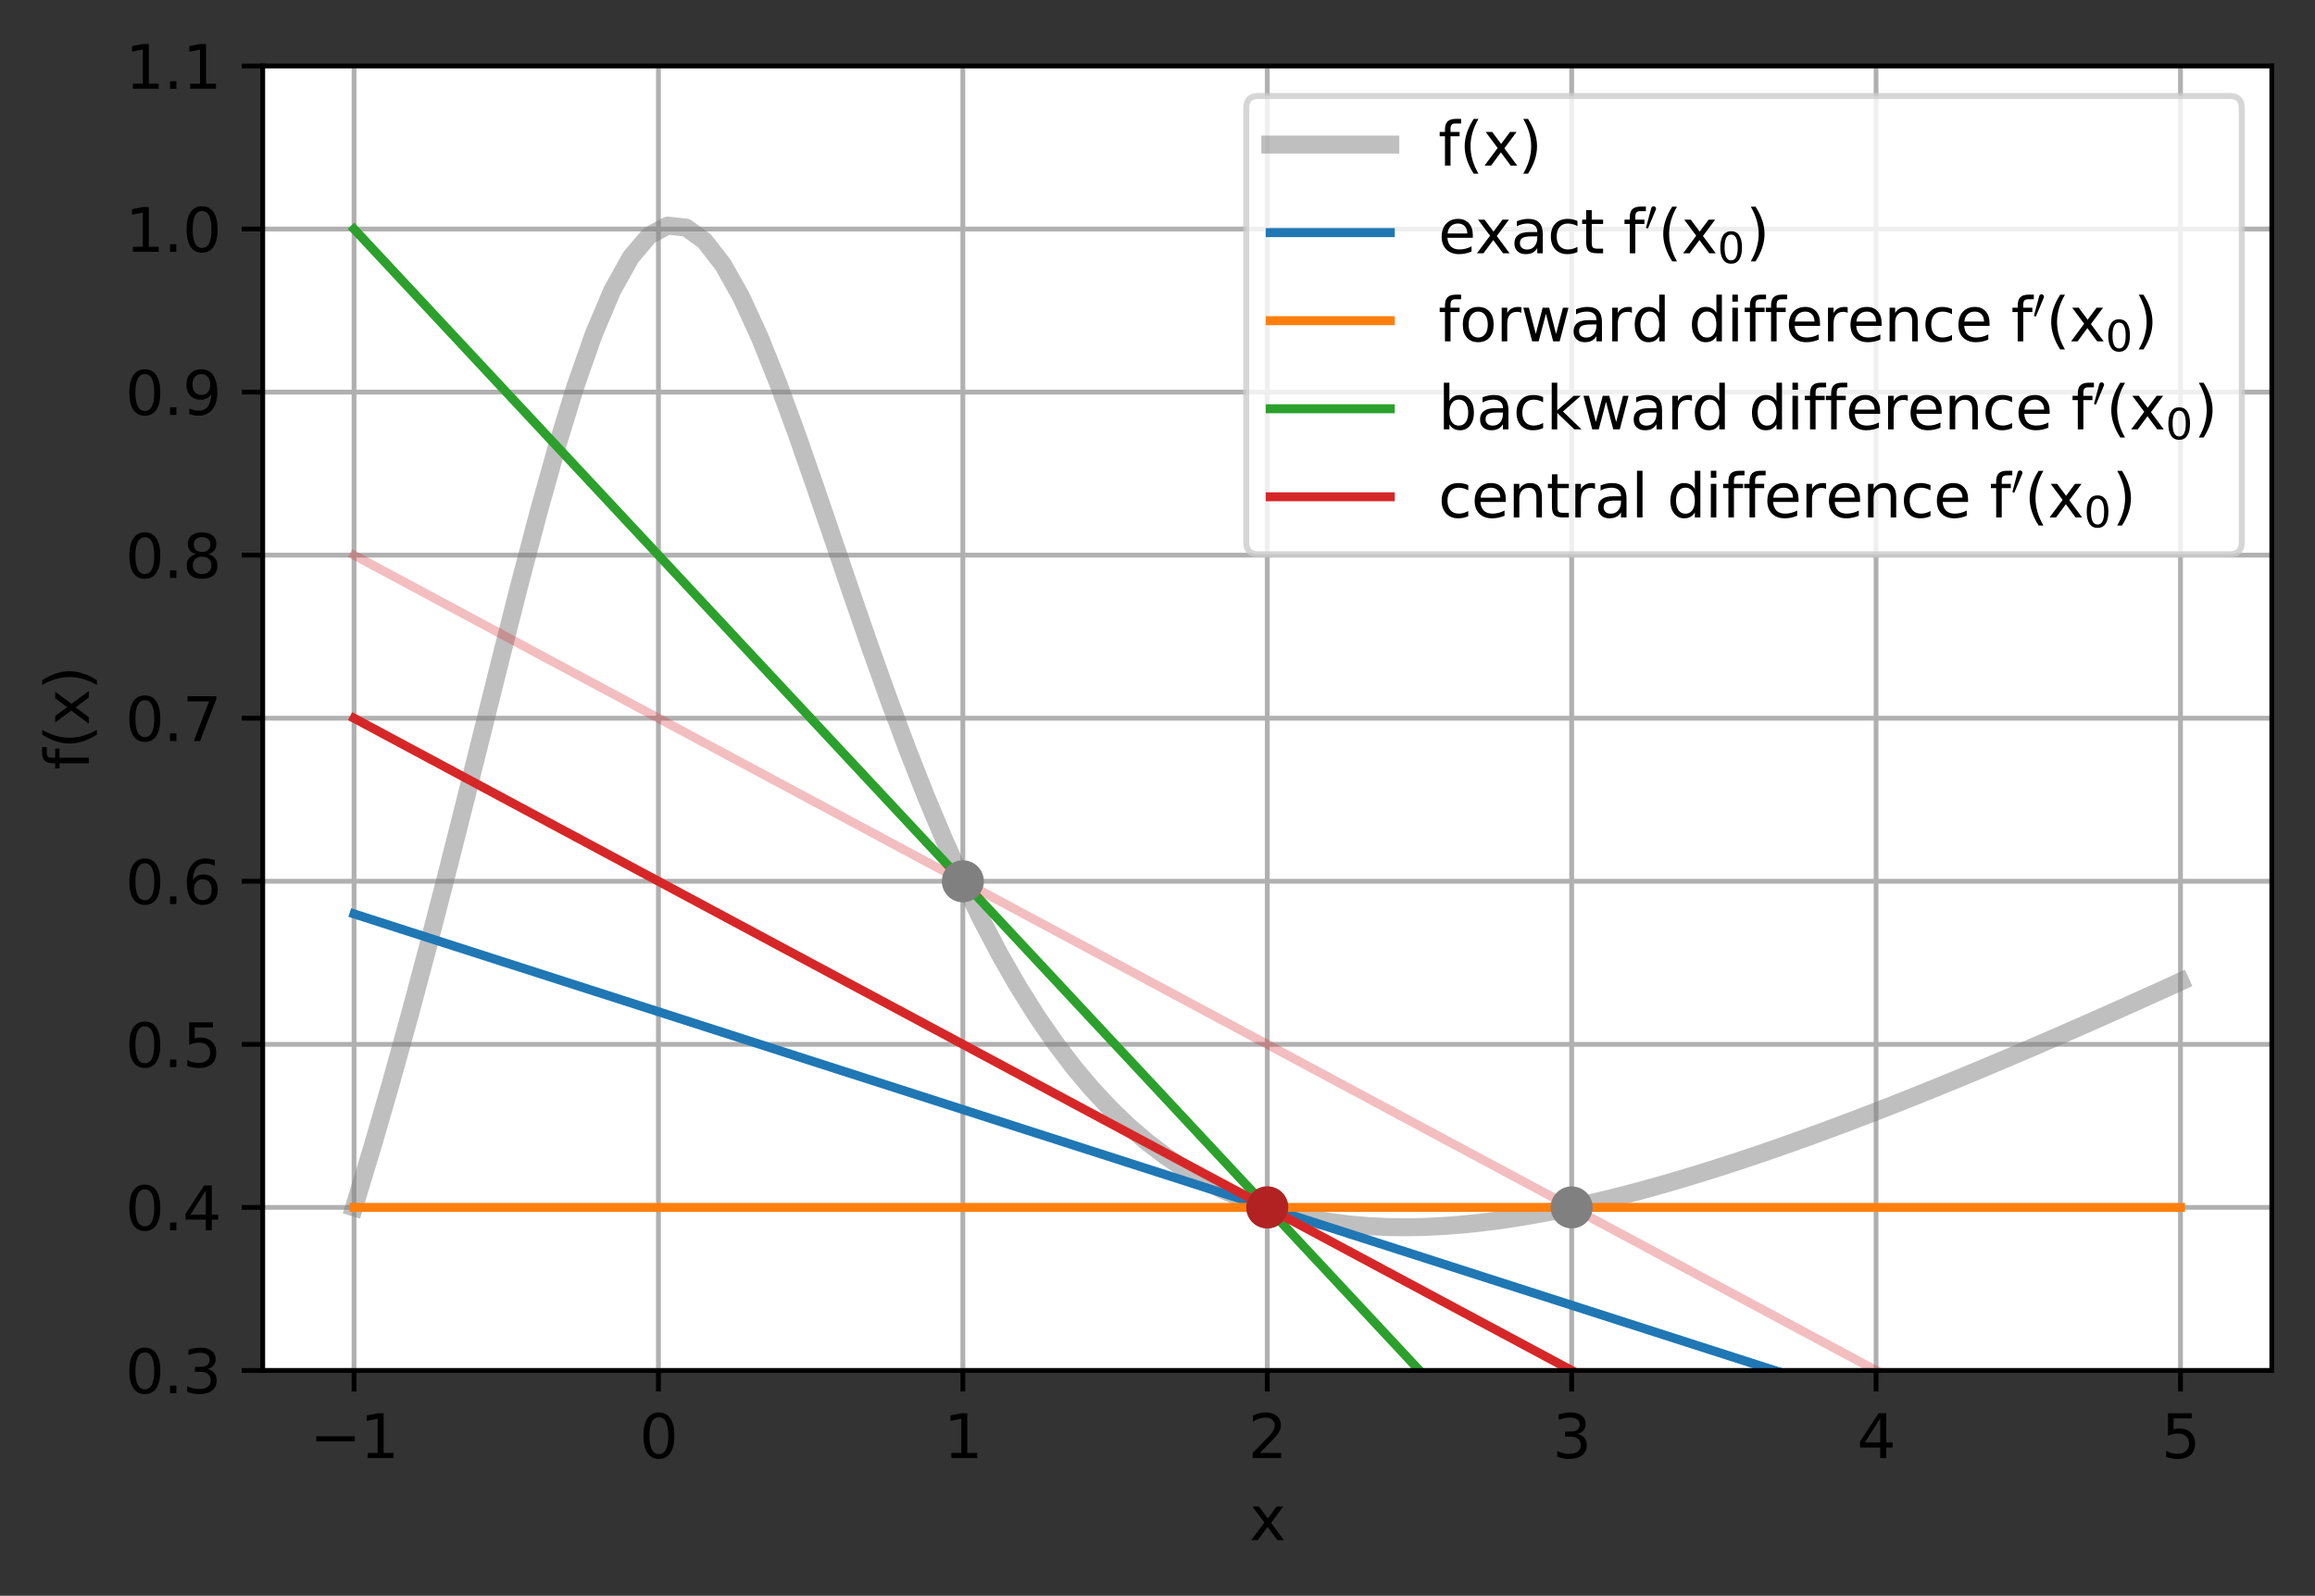 <?xml version="1.0" encoding="utf-8" standalone="no"?>
<!DOCTYPE svg PUBLIC "-//W3C//DTD SVG 1.1//EN"
  "http://www.w3.org/Graphics/SVG/1.1/DTD/svg11.dtd">
<svg height="265.995pt" version="1.1" viewBox="0 0 385.781 265.995" width="385.781pt" xmlns="http://www.w3.org/2000/svg" xmlns:xlink="http://www.w3.org/1999/xlink">
 <rect x="0" y="0" width="385.781" height="265.995" fill="#333333" stroke="none"/>
 <defs>
  <style type="text/css">*{stroke-linecap:butt;stroke-linejoin:round;}</style>
 </defs>
 <g id="figure_1">
  <g id="patch_1">
   <path d="M 0 265.995 
L 385.781 265.995 
L 385.781 0 
L 0 0 
z
" style="fill:none;"/>
  </g>
  <g id="axes_1">
   <g id="patch_2">
    <path d="M 43.781 228.439 
L 378.581 228.439 
L 378.581 10.999 
L 43.781 10.999 
z
" style="fill:#ffffff;"/>
   </g>
   <g id="matplotlib.axis_1">
    <g id="xtick_1">
     <g id="line2d_1">
      <path clip-path="url(#pc3fd7ed0c7)" d="M 58.999 228.439 
L 58.999 10.999 
" style="fill:none;stroke:#b0b0b0;stroke-linecap:square;stroke-width:0.8;"/>
     </g>
     <g id="line2d_2">
      <defs>
       <path d="M 0 0 
L 0 3.5 
" id="ma78b236909" style="stroke:#000000;stroke-width:0.8;"/>
      </defs>
      <g>
       <use style="stroke:#000000;stroke-width:0.8;" x="58.999" xlink:href="#ma78b236909" y="228.439"/>
      </g>
     </g>
     <g id="text_1">
      <!-- −1 -->
      <g transform="translate(51.628 243.038)scale(0.1 -0.1)">
       <defs>
        <path d="M 678 2272 
L 4684 2272 
L 4684 1741 
L 678 1741 
L 678 2272 
z
" id="DejaVuSans-2212" transform="scale(0.016)"/>
        <path d="M 794 531 
L 1825 531 
L 1825 4091 
L 703 3866 
L 703 4441 
L 1819 4666 
L 2450 4666 
L 2450 531 
L 3481 531 
L 3481 0 
L 794 0 
L 794 531 
z
" id="DejaVuSans-31" transform="scale(0.016)"/>
       </defs>
       <use xlink:href="#DejaVuSans-2212"/>
       <use x="83.789" xlink:href="#DejaVuSans-31"/>
      </g>
     </g>
    </g>
    <g id="xtick_2">
     <g id="line2d_3">
      <path clip-path="url(#pc3fd7ed0c7)" d="M 109.727 228.439 
L 109.727 10.999 
" style="fill:none;stroke:#b0b0b0;stroke-linecap:square;stroke-width:0.8;"/>
     </g>
     <g id="line2d_4">
      <g>
       <use style="stroke:#000000;stroke-width:0.8;" x="109.727" xlink:href="#ma78b236909" y="228.439"/>
      </g>
     </g>
     <g id="text_2">
      <!-- 0 -->
      <g transform="translate(106.545 243.038)scale(0.1 -0.1)">
       <defs>
        <path d="M 2034 4250 
Q 1547 4250 1301 3770 
Q 1056 3291 1056 2328 
Q 1056 1369 1301 889 
Q 1547 409 2034 409 
Q 2525 409 2770 889 
Q 3016 1369 3016 2328 
Q 3016 3291 2770 3770 
Q 2525 4250 2034 4250 
z
M 2034 4750 
Q 2819 4750 3233 4129 
Q 3647 3509 3647 2328 
Q 3647 1150 3233 529 
Q 2819 -91 2034 -91 
Q 1250 -91 836 529 
Q 422 1150 422 2328 
Q 422 3509 836 4129 
Q 1250 4750 2034 4750 
z
" id="DejaVuSans-30" transform="scale(0.016)"/>
       </defs>
       <use xlink:href="#DejaVuSans-30"/>
      </g>
     </g>
    </g>
    <g id="xtick_3">
     <g id="line2d_5">
      <path clip-path="url(#pc3fd7ed0c7)" d="M 160.454 228.439 
L 160.454 10.999 
" style="fill:none;stroke:#b0b0b0;stroke-linecap:square;stroke-width:0.8;"/>
     </g>
     <g id="line2d_6">
      <g>
       <use style="stroke:#000000;stroke-width:0.8;" x="160.454" xlink:href="#ma78b236909" y="228.439"/>
      </g>
     </g>
     <g id="text_3">
      <!-- 1 -->
      <g transform="translate(157.273 243.038)scale(0.1 -0.1)">
       <use xlink:href="#DejaVuSans-31"/>
      </g>
     </g>
    </g>
    <g id="xtick_4">
     <g id="line2d_7">
      <path clip-path="url(#pc3fd7ed0c7)" d="M 211.181 228.439 
L 211.181 10.999 
" style="fill:none;stroke:#b0b0b0;stroke-linecap:square;stroke-width:0.8;"/>
     </g>
     <g id="line2d_8">
      <g>
       <use style="stroke:#000000;stroke-width:0.8;" x="211.181" xlink:href="#ma78b236909" y="228.439"/>
      </g>
     </g>
     <g id="text_4">
      <!-- 2 -->
      <g transform="translate(208 243.038)scale(0.1 -0.1)">
       <defs>
        <path d="M 1228 531 
L 3431 531 
L 3431 0 
L 469 0 
L 469 531 
Q 828 903 1448 1529 
Q 2069 2156 2228 2338 
Q 2531 2678 2651 2914 
Q 2772 3150 2772 3378 
Q 2772 3750 2511 3984 
Q 2250 4219 1831 4219 
Q 1534 4219 1204 4116 
Q 875 4013 500 3803 
L 500 4441 
Q 881 4594 1212 4672 
Q 1544 4750 1819 4750 
Q 2544 4750 2975 4387 
Q 3406 4025 3406 3419 
Q 3406 3131 3298 2873 
Q 3191 2616 2906 2266 
Q 2828 2175 2409 1742 
Q 1991 1309 1228 531 
z
" id="DejaVuSans-32" transform="scale(0.016)"/>
       </defs>
       <use xlink:href="#DejaVuSans-32"/>
      </g>
     </g>
    </g>
    <g id="xtick_5">
     <g id="line2d_9">
      <path clip-path="url(#pc3fd7ed0c7)" d="M 261.909 228.439 
L 261.909 10.999 
" style="fill:none;stroke:#b0b0b0;stroke-linecap:square;stroke-width:0.8;"/>
     </g>
     <g id="line2d_10">
      <g>
       <use style="stroke:#000000;stroke-width:0.8;" x="261.909" xlink:href="#ma78b236909" y="228.439"/>
      </g>
     </g>
     <g id="text_5">
      <!-- 3 -->
      <g transform="translate(258.727 243.038)scale(0.1 -0.1)">
       <defs>
        <path d="M 2597 2516 
Q 3050 2419 3304 2112 
Q 3559 1806 3559 1356 
Q 3559 666 3084 287 
Q 2609 -91 1734 -91 
Q 1441 -91 1130 -33 
Q 819 25 488 141 
L 488 750 
Q 750 597 1062 519 
Q 1375 441 1716 441 
Q 2309 441 2620 675 
Q 2931 909 2931 1356 
Q 2931 1769 2642 2001 
Q 2353 2234 1838 2234 
L 1294 2234 
L 1294 2753 
L 1863 2753 
Q 2328 2753 2575 2939 
Q 2822 3125 2822 3475 
Q 2822 3834 2567 4026 
Q 2313 4219 1838 4219 
Q 1578 4219 1281 4162 
Q 984 4106 628 3988 
L 628 4550 
Q 988 4650 1302 4700 
Q 1616 4750 1894 4750 
Q 2613 4750 3031 4423 
Q 3450 4097 3450 3541 
Q 3450 3153 3228 2886 
Q 3006 2619 2597 2516 
z
" id="DejaVuSans-33" transform="scale(0.016)"/>
       </defs>
       <use xlink:href="#DejaVuSans-33"/>
      </g>
     </g>
    </g>
    <g id="xtick_6">
     <g id="line2d_11">
      <path clip-path="url(#pc3fd7ed0c7)" d="M 312.636 228.439 
L 312.636 10.999 
" style="fill:none;stroke:#b0b0b0;stroke-linecap:square;stroke-width:0.8;"/>
     </g>
     <g id="line2d_12">
      <g>
       <use style="stroke:#000000;stroke-width:0.8;" x="312.636" xlink:href="#ma78b236909" y="228.439"/>
      </g>
     </g>
     <g id="text_6">
      <!-- 4 -->
      <g transform="translate(309.455 243.038)scale(0.1 -0.1)">
       <defs>
        <path d="M 2419 4116 
L 825 1625 
L 2419 1625 
L 2419 4116 
z
M 2253 4666 
L 3047 4666 
L 3047 1625 
L 3713 1625 
L 3713 1100 
L 3047 1100 
L 3047 0 
L 2419 0 
L 2419 1100 
L 313 1100 
L 313 1709 
L 2253 4666 
z
" id="DejaVuSans-34" transform="scale(0.016)"/>
       </defs>
       <use xlink:href="#DejaVuSans-34"/>
      </g>
     </g>
    </g>
    <g id="xtick_7">
     <g id="line2d_13">
      <path clip-path="url(#pc3fd7ed0c7)" d="M 363.363 228.439 
L 363.363 10.999 
" style="fill:none;stroke:#b0b0b0;stroke-linecap:square;stroke-width:0.8;"/>
     </g>
     <g id="line2d_14">
      <g>
       <use style="stroke:#000000;stroke-width:0.8;" x="363.363" xlink:href="#ma78b236909" y="228.439"/>
      </g>
     </g>
     <g id="text_7">
      <!-- 5 -->
      <g transform="translate(360.182 243.038)scale(0.1 -0.1)">
       <defs>
        <path d="M 691 4666 
L 3169 4666 
L 3169 4134 
L 1269 4134 
L 1269 2991 
Q 1406 3038 1543 3061 
Q 1681 3084 1819 3084 
Q 2600 3084 3056 2656 
Q 3513 2228 3513 1497 
Q 3513 744 3044 326 
Q 2575 -91 1722 -91 
Q 1428 -91 1123 -41 
Q 819 9 494 109 
L 494 744 
Q 775 591 1075 516 
Q 1375 441 1709 441 
Q 2250 441 2565 725 
Q 2881 1009 2881 1497 
Q 2881 1984 2565 2268 
Q 2250 2553 1709 2553 
Q 1456 2553 1204 2497 
Q 953 2441 691 2322 
L 691 4666 
z
" id="DejaVuSans-35" transform="scale(0.016)"/>
       </defs>
       <use xlink:href="#DejaVuSans-35"/>
      </g>
     </g>
    </g>
    <g id="text_8">
     <!-- x -->
     <g transform="translate(208.222 256.716)scale(0.1 -0.1)">
      <defs>
       <path d="M 3513 3500 
L 2247 1797 
L 3578 0 
L 2900 0 
L 1881 1375 
L 863 0 
L 184 0 
L 1544 1831 
L 300 3500 
L 978 3500 
L 1906 2253 
L 2834 3500 
L 3513 3500 
z
" id="DejaVuSans-78" transform="scale(0.016)"/>
      </defs>
      <use xlink:href="#DejaVuSans-78"/>
     </g>
    </g>
   </g>
   <g id="matplotlib.axis_2">
    <g id="ytick_1">
     <g id="line2d_15">
      <path clip-path="url(#pc3fd7ed0c7)" d="M 43.781 228.439 
L 378.581 228.439 
" style="fill:none;stroke:#b0b0b0;stroke-linecap:square;stroke-width:0.8;"/>
     </g>
     <g id="line2d_16">
      <defs>
       <path d="M 0 0 
L -3.5 0 
" id="me2a15966c8" style="stroke:#000000;stroke-width:0.8;"/>
      </defs>
      <g>
       <use style="stroke:#000000;stroke-width:0.8;" x="43.781" xlink:href="#me2a15966c8" y="228.439"/>
      </g>
     </g>
     <g id="text_9">
      <!-- 0.3 -->
      <g transform="translate(20.878 232.238)scale(0.1 -0.1)">
       <defs>
        <path d="M 684 794 
L 1344 794 
L 1344 0 
L 684 0 
L 684 794 
z
" id="DejaVuSans-2e" transform="scale(0.016)"/>
       </defs>
       <use xlink:href="#DejaVuSans-30"/>
       <use x="63.623" xlink:href="#DejaVuSans-2e"/>
       <use x="95.41" xlink:href="#DejaVuSans-33"/>
      </g>
     </g>
    </g>
    <g id="ytick_2">
     <g id="line2d_17">
      <path clip-path="url(#pc3fd7ed0c7)" d="M 43.781 201.259 
L 378.581 201.259 
" style="fill:none;stroke:#b0b0b0;stroke-linecap:square;stroke-width:0.8;"/>
     </g>
     <g id="line2d_18">
      <g>
       <use style="stroke:#000000;stroke-width:0.8;" x="43.781" xlink:href="#me2a15966c8" y="201.259"/>
      </g>
     </g>
     <g id="text_10">
      <!-- 0.4 -->
      <g transform="translate(20.878 205.058)scale(0.1 -0.1)">
       <use xlink:href="#DejaVuSans-30"/>
       <use x="63.623" xlink:href="#DejaVuSans-2e"/>
       <use x="95.41" xlink:href="#DejaVuSans-34"/>
      </g>
     </g>
    </g>
    <g id="ytick_3">
     <g id="line2d_19">
      <path clip-path="url(#pc3fd7ed0c7)" d="M 43.781 174.079 
L 378.581 174.079 
" style="fill:none;stroke:#b0b0b0;stroke-linecap:square;stroke-width:0.8;"/>
     </g>
     <g id="line2d_20">
      <g>
       <use style="stroke:#000000;stroke-width:0.8;" x="43.781" xlink:href="#me2a15966c8" y="174.079"/>
      </g>
     </g>
     <g id="text_11">
      <!-- 0.5 -->
      <g transform="translate(20.878 177.878)scale(0.1 -0.1)">
       <use xlink:href="#DejaVuSans-30"/>
       <use x="63.623" xlink:href="#DejaVuSans-2e"/>
       <use x="95.41" xlink:href="#DejaVuSans-35"/>
      </g>
     </g>
    </g>
    <g id="ytick_4">
     <g id="line2d_21">
      <path clip-path="url(#pc3fd7ed0c7)" d="M 43.781 146.899 
L 378.581 146.899 
" style="fill:none;stroke:#b0b0b0;stroke-linecap:square;stroke-width:0.8;"/>
     </g>
     <g id="line2d_22">
      <g>
       <use style="stroke:#000000;stroke-width:0.8;" x="43.781" xlink:href="#me2a15966c8" y="146.899"/>
      </g>
     </g>
     <g id="text_12">
      <!-- 0.6 -->
      <g transform="translate(20.878 150.698)scale(0.1 -0.1)">
       <defs>
        <path d="M 2113 2584 
Q 1688 2584 1439 2293 
Q 1191 2003 1191 1497 
Q 1191 994 1439 701 
Q 1688 409 2113 409 
Q 2538 409 2786 701 
Q 3034 994 3034 1497 
Q 3034 2003 2786 2293 
Q 2538 2584 2113 2584 
z
M 3366 4563 
L 3366 3988 
Q 3128 4100 2886 4159 
Q 2644 4219 2406 4219 
Q 1781 4219 1451 3797 
Q 1122 3375 1075 2522 
Q 1259 2794 1537 2939 
Q 1816 3084 2150 3084 
Q 2853 3084 3261 2657 
Q 3669 2231 3669 1497 
Q 3669 778 3244 343 
Q 2819 -91 2113 -91 
Q 1303 -91 875 529 
Q 447 1150 447 2328 
Q 447 3434 972 4092 
Q 1497 4750 2381 4750 
Q 2619 4750 2861 4703 
Q 3103 4656 3366 4563 
z
" id="DejaVuSans-36" transform="scale(0.016)"/>
       </defs>
       <use xlink:href="#DejaVuSans-30"/>
       <use x="63.623" xlink:href="#DejaVuSans-2e"/>
       <use x="95.41" xlink:href="#DejaVuSans-36"/>
      </g>
     </g>
    </g>
    <g id="ytick_5">
     <g id="line2d_23">
      <path clip-path="url(#pc3fd7ed0c7)" d="M 43.781 119.719 
L 378.581 119.719 
" style="fill:none;stroke:#b0b0b0;stroke-linecap:square;stroke-width:0.8;"/>
     </g>
     <g id="line2d_24">
      <g>
       <use style="stroke:#000000;stroke-width:0.8;" x="43.781" xlink:href="#me2a15966c8" y="119.719"/>
      </g>
     </g>
     <g id="text_13">
      <!-- 0.7 -->
      <g transform="translate(20.878 123.518)scale(0.1 -0.1)">
       <defs>
        <path d="M 525 4666 
L 3525 4666 
L 3525 4397 
L 1831 0 
L 1172 0 
L 2766 4134 
L 525 4134 
L 525 4666 
z
" id="DejaVuSans-37" transform="scale(0.016)"/>
       </defs>
       <use xlink:href="#DejaVuSans-30"/>
       <use x="63.623" xlink:href="#DejaVuSans-2e"/>
       <use x="95.41" xlink:href="#DejaVuSans-37"/>
      </g>
     </g>
    </g>
    <g id="ytick_6">
     <g id="line2d_25">
      <path clip-path="url(#pc3fd7ed0c7)" d="M 43.781 92.539 
L 378.581 92.539 
" style="fill:none;stroke:#b0b0b0;stroke-linecap:square;stroke-width:0.8;"/>
     </g>
     <g id="line2d_26">
      <g>
       <use style="stroke:#000000;stroke-width:0.8;" x="43.781" xlink:href="#me2a15966c8" y="92.539"/>
      </g>
     </g>
     <g id="text_14">
      <!-- 0.8 -->
      <g transform="translate(20.878 96.338)scale(0.1 -0.1)">
       <defs>
        <path d="M 2034 2216 
Q 1584 2216 1326 1975 
Q 1069 1734 1069 1313 
Q 1069 891 1326 650 
Q 1584 409 2034 409 
Q 2484 409 2743 651 
Q 3003 894 3003 1313 
Q 3003 1734 2745 1975 
Q 2488 2216 2034 2216 
z
M 1403 2484 
Q 997 2584 770 2862 
Q 544 3141 544 3541 
Q 544 4100 942 4425 
Q 1341 4750 2034 4750 
Q 2731 4750 3128 4425 
Q 3525 4100 3525 3541 
Q 3525 3141 3298 2862 
Q 3072 2584 2669 2484 
Q 3125 2378 3379 2068 
Q 3634 1759 3634 1313 
Q 3634 634 3220 271 
Q 2806 -91 2034 -91 
Q 1263 -91 848 271 
Q 434 634 434 1313 
Q 434 1759 690 2068 
Q 947 2378 1403 2484 
z
M 1172 3481 
Q 1172 3119 1398 2916 
Q 1625 2713 2034 2713 
Q 2441 2713 2670 2916 
Q 2900 3119 2900 3481 
Q 2900 3844 2670 4047 
Q 2441 4250 2034 4250 
Q 1625 4250 1398 4047 
Q 1172 3844 1172 3481 
z
" id="DejaVuSans-38" transform="scale(0.016)"/>
       </defs>
       <use xlink:href="#DejaVuSans-30"/>
       <use x="63.623" xlink:href="#DejaVuSans-2e"/>
       <use x="95.41" xlink:href="#DejaVuSans-38"/>
      </g>
     </g>
    </g>
    <g id="ytick_7">
     <g id="line2d_27">
      <path clip-path="url(#pc3fd7ed0c7)" d="M 43.781 65.359 
L 378.581 65.359 
" style="fill:none;stroke:#b0b0b0;stroke-linecap:square;stroke-width:0.8;"/>
     </g>
     <g id="line2d_28">
      <g>
       <use style="stroke:#000000;stroke-width:0.8;" x="43.781" xlink:href="#me2a15966c8" y="65.359"/>
      </g>
     </g>
     <g id="text_15">
      <!-- 0.9 -->
      <g transform="translate(20.878 69.158)scale(0.1 -0.1)">
       <defs>
        <path d="M 703 97 
L 703 672 
Q 941 559 1184 500 
Q 1428 441 1663 441 
Q 2288 441 2617 861 
Q 2947 1281 2994 2138 
Q 2813 1869 2534 1725 
Q 2256 1581 1919 1581 
Q 1219 1581 811 2004 
Q 403 2428 403 3163 
Q 403 3881 828 4315 
Q 1253 4750 1959 4750 
Q 2769 4750 3195 4129 
Q 3622 3509 3622 2328 
Q 3622 1225 3098 567 
Q 2575 -91 1691 -91 
Q 1453 -91 1209 -44 
Q 966 3 703 97 
z
M 1959 2075 
Q 2384 2075 2632 2365 
Q 2881 2656 2881 3163 
Q 2881 3666 2632 3958 
Q 2384 4250 1959 4250 
Q 1534 4250 1286 3958 
Q 1038 3666 1038 3163 
Q 1038 2656 1286 2365 
Q 1534 2075 1959 2075 
z
" id="DejaVuSans-39" transform="scale(0.016)"/>
       </defs>
       <use xlink:href="#DejaVuSans-30"/>
       <use x="63.623" xlink:href="#DejaVuSans-2e"/>
       <use x="95.41" xlink:href="#DejaVuSans-39"/>
      </g>
     </g>
    </g>
    <g id="ytick_8">
     <g id="line2d_29">
      <path clip-path="url(#pc3fd7ed0c7)" d="M 43.781 38.179 
L 378.581 38.179 
" style="fill:none;stroke:#b0b0b0;stroke-linecap:square;stroke-width:0.8;"/>
     </g>
     <g id="line2d_30">
      <g>
       <use style="stroke:#000000;stroke-width:0.8;" x="43.781" xlink:href="#me2a15966c8" y="38.179"/>
      </g>
     </g>
     <g id="text_16">
      <!-- 1.0 -->
      <g transform="translate(20.878 41.978)scale(0.1 -0.1)">
       <use xlink:href="#DejaVuSans-31"/>
       <use x="63.623" xlink:href="#DejaVuSans-2e"/>
       <use x="95.41" xlink:href="#DejaVuSans-30"/>
      </g>
     </g>
    </g>
    <g id="ytick_9">
     <g id="line2d_31">
      <path clip-path="url(#pc3fd7ed0c7)" d="M 43.781 10.999 
L 378.581 10.999 
" style="fill:none;stroke:#b0b0b0;stroke-linecap:square;stroke-width:0.8;"/>
     </g>
     <g id="line2d_32">
      <g>
       <use style="stroke:#000000;stroke-width:0.8;" x="43.781" xlink:href="#me2a15966c8" y="10.999"/>
      </g>
     </g>
     <g id="text_17">
      <!-- 1.1 -->
      <g transform="translate(20.878 14.798)scale(0.1 -0.1)">
       <use xlink:href="#DejaVuSans-31"/>
       <use x="63.623" xlink:href="#DejaVuSans-2e"/>
       <use x="95.41" xlink:href="#DejaVuSans-31"/>
      </g>
     </g>
    </g>
    <g id="text_18">
     <!-- f(x) -->
     <g transform="translate(14.798 128.34)rotate(-90)scale(0.1 -0.1)">
      <defs>
       <path d="M 2375 4863 
L 2375 4384 
L 1825 4384 
Q 1516 4384 1395 4259 
Q 1275 4134 1275 3809 
L 1275 3500 
L 2222 3500 
L 2222 3053 
L 1275 3053 
L 1275 0 
L 697 0 
L 697 3053 
L 147 3053 
L 147 3500 
L 697 3500 
L 697 3744 
Q 697 4328 969 4595 
Q 1241 4863 1831 4863 
L 2375 4863 
z
" id="DejaVuSans-66" transform="scale(0.016)"/>
       <path d="M 1984 4856 
Q 1566 4138 1362 3434 
Q 1159 2731 1159 2009 
Q 1159 1288 1364 580 
Q 1569 -128 1984 -844 
L 1484 -844 
Q 1016 -109 783 600 
Q 550 1309 550 2009 
Q 550 2706 781 3412 
Q 1013 4119 1484 4856 
L 1984 4856 
z
" id="DejaVuSans-28" transform="scale(0.016)"/>
       <path d="M 513 4856 
L 1013 4856 
Q 1481 4119 1714 3412 
Q 1947 2706 1947 2009 
Q 1947 1309 1714 600 
Q 1481 -109 1013 -844 
L 513 -844 
Q 928 -128 1133 580 
Q 1338 1288 1338 2009 
Q 1338 2731 1133 3434 
Q 928 4138 513 4856 
z
" id="DejaVuSans-29" transform="scale(0.016)"/>
      </defs>
      <use xlink:href="#DejaVuSans-66"/>
      <use x="35.205" xlink:href="#DejaVuSans-28"/>
      <use x="74.219" xlink:href="#DejaVuSans-78"/>
      <use x="133.398" xlink:href="#DejaVuSans-29"/>
     </g>
    </g>
   </g>
   <g id="line2d_33">
    <path clip-path="url(#pc3fd7ed0c7)" d="M 58.999 201.259 
L 62.074 191.126 
L 65.148 180.502 
L 68.223 169.407 
L 71.297 157.88 
L 74.371 145.987 
L 77.446 133.818 
L 80.52 121.497 
L 83.594 109.184 
L 86.669 97.075 
L 89.743 85.4 
L 92.818 74.419 
L 95.892 64.409 
L 98.966 55.648 
L 102.041 48.397 
L 105.115 42.878 
L 108.19 39.252 
L 111.264 37.605 
L 114.338 37.936 
L 117.413 40.161 
L 120.487 44.117 
L 123.561 49.583 
L 126.636 56.299 
L 129.71 63.986 
L 132.785 72.366 
L 135.859 81.18 
L 138.933 90.199 
L 142.008 99.225 
L 145.082 108.1 
L 148.156 116.699 
L 151.231 124.93 
L 154.305 132.731 
L 157.38 140.061 
L 160.454 146.899 
L 163.528 153.239 
L 166.603 159.086 
L 169.677 164.451 
L 172.751 169.354 
L 175.826 173.817 
L 178.9 177.864 
L 181.975 181.52 
L 185.049 184.81 
L 188.123 187.76 
L 191.198 190.393 
L 194.272 192.732 
L 197.347 194.8 
L 200.421 196.617 
L 203.495 198.201 
L 206.57 199.571 
L 209.644 200.743 
L 212.718 201.732 
L 215.793 202.552 
L 218.867 203.216 
L 221.942 203.735 
L 225.016 204.121 
L 228.09 204.383 
L 231.165 204.531 
L 234.239 204.573 
L 237.313 204.517 
L 240.388 204.369 
L 243.462 204.136 
L 246.537 203.824 
L 249.611 203.439 
L 252.685 202.986 
L 255.76 202.468 
L 258.834 201.892 
L 261.909 201.259 
L 264.983 200.575 
L 268.057 199.842 
L 271.132 199.064 
L 274.206 198.243 
L 277.28 197.382 
L 280.355 196.483 
L 283.429 195.55 
L 286.504 194.583 
L 289.578 193.585 
L 292.652 192.557 
L 295.727 191.502 
L 298.801 190.421 
L 301.875 189.316 
L 304.95 188.187 
L 308.024 187.036 
L 311.099 185.864 
L 314.173 184.673 
L 317.247 183.463 
L 320.322 182.236 
L 323.396 180.992 
L 326.471 179.732 
L 329.545 178.457 
L 332.619 177.167 
L 335.694 175.864 
L 338.768 174.549 
L 341.842 173.22 
L 344.917 171.881 
L 347.991 170.53 
L 351.066 169.168 
L 354.14 167.797 
L 357.214 166.415 
L 360.289 165.025 
L 363.363 163.625 
" style="fill:none;stroke:#808080;stroke-linecap:square;stroke-opacity:0.5;stroke-width:3;"/>
   </g>
   <g id="line2d_34">
    <path clip-path="url(#pc3fd7ed0c7)" d="M 58.999 152.335 
L 62.074 153.324 
L 65.148 154.312 
L 68.223 155.3 
L 71.297 156.289 
L 74.371 157.277 
L 77.446 158.265 
L 80.52 159.254 
L 83.594 160.242 
L 86.669 161.23 
L 89.743 162.219 
L 92.818 163.207 
L 95.892 164.196 
L 98.966 165.184 
L 102.041 166.172 
L 105.115 167.161 
L 108.19 168.149 
L 111.264 169.137 
L 114.338 170.126 
L 117.413 171.114 
L 120.487 172.102 
L 123.561 173.091 
L 126.636 174.079 
L 129.71 175.068 
L 132.785 176.056 
L 135.859 177.044 
L 138.933 178.033 
L 142.008 179.021 
L 145.082 180.009 
L 148.156 180.998 
L 151.231 181.986 
L 154.305 182.974 
L 157.38 183.963 
L 160.454 184.951 
L 163.528 185.94 
L 166.603 186.928 
L 169.677 187.916 
L 172.751 188.905 
L 175.826 189.893 
L 178.9 190.881 
L 181.975 191.87 
L 185.049 192.858 
L 188.123 193.846 
L 191.198 194.835 
L 194.272 195.823 
L 197.347 196.812 
L 200.421 197.8 
L 203.495 198.788 
L 206.57 199.777 
L 209.644 200.765 
L 212.718 201.753 
L 215.793 202.742 
L 218.867 203.73 
L 221.942 204.718 
L 225.016 205.707 
L 228.09 206.695 
L 231.165 207.684 
L 234.239 208.672 
L 237.313 209.66 
L 240.388 210.649 
L 243.462 211.637 
L 246.537 212.625 
L 249.611 213.614 
L 252.685 214.602 
L 255.76 215.59 
L 258.834 216.579 
L 261.909 217.567 
L 264.983 218.556 
L 268.057 219.544 
L 271.132 220.532 
L 274.206 221.521 
L 277.28 222.509 
L 280.355 223.497 
L 283.429 224.486 
L 286.504 225.474 
L 289.578 226.462 
L 292.652 227.451 
L 295.727 228.439 
L 298.801 229.428 
L 301.875 230.416 
L 304.95 231.404 
L 308.024 232.393 
L 311.099 233.381 
L 314.173 234.369 
L 317.247 235.358 
L 320.322 236.346 
L 323.396 237.334 
L 326.471 238.323 
L 329.545 239.311 
L 332.619 240.3 
L 335.694 241.288 
L 338.768 242.276 
L 341.842 243.265 
L 344.917 244.253 
L 347.991 245.241 
L 351.066 246.23 
L 354.14 247.218 
L 357.214 248.206 
L 360.289 249.195 
L 363.363 250.183 
" style="fill:none;stroke:#1f77b4;stroke-linecap:square;stroke-width:1.5;"/>
   </g>
   <g id="line2d_35">
    <path clip-path="url(#pc3fd7ed0c7)" d="M 58.999 201.259 
L 62.074 201.259 
L 65.148 201.259 
L 68.223 201.259 
L 71.297 201.259 
L 74.371 201.259 
L 77.446 201.259 
L 80.52 201.259 
L 83.594 201.259 
L 86.669 201.259 
L 89.743 201.259 
L 92.818 201.259 
L 95.892 201.259 
L 98.966 201.259 
L 102.041 201.259 
L 105.115 201.259 
L 108.19 201.259 
L 111.264 201.259 
L 114.338 201.259 
L 117.413 201.259 
L 120.487 201.259 
L 123.561 201.259 
L 126.636 201.259 
L 129.71 201.259 
L 132.785 201.259 
L 135.859 201.259 
L 138.933 201.259 
L 142.008 201.259 
L 145.082 201.259 
L 148.156 201.259 
L 151.231 201.259 
L 154.305 201.259 
L 157.38 201.259 
L 160.454 201.259 
L 163.528 201.259 
L 166.603 201.259 
L 169.677 201.259 
L 172.751 201.259 
L 175.826 201.259 
L 178.9 201.259 
L 181.975 201.259 
L 185.049 201.259 
L 188.123 201.259 
L 191.198 201.259 
L 194.272 201.259 
L 197.347 201.259 
L 200.421 201.259 
L 203.495 201.259 
L 206.57 201.259 
L 209.644 201.259 
L 212.718 201.259 
L 215.793 201.259 
L 218.867 201.259 
L 221.942 201.259 
L 225.016 201.259 
L 228.09 201.259 
L 231.165 201.259 
L 234.239 201.259 
L 237.313 201.259 
L 240.388 201.259 
L 243.462 201.259 
L 246.537 201.259 
L 249.611 201.259 
L 252.685 201.259 
L 255.76 201.259 
L 258.834 201.259 
L 261.909 201.259 
L 264.983 201.259 
L 268.057 201.259 
L 271.132 201.259 
L 274.206 201.259 
L 277.28 201.259 
L 280.355 201.259 
L 283.429 201.259 
L 286.504 201.259 
L 289.578 201.259 
L 292.652 201.259 
L 295.727 201.259 
L 298.801 201.259 
L 301.875 201.259 
L 304.95 201.259 
L 308.024 201.259 
L 311.099 201.259 
L 314.173 201.259 
L 317.247 201.259 
L 320.322 201.259 
L 323.396 201.259 
L 326.471 201.259 
L 329.545 201.259 
L 332.619 201.259 
L 335.694 201.259 
L 338.768 201.259 
L 341.842 201.259 
L 344.917 201.259 
L 347.991 201.259 
L 351.066 201.259 
L 354.14 201.259 
L 357.214 201.259 
L 360.289 201.259 
L 363.363 201.259 
" style="fill:none;stroke:#ff7f0e;stroke-linecap:square;stroke-width:1.5;"/>
   </g>
   <g id="line2d_36">
    <path clip-path="url(#pc3fd7ed0c7)" d="M 58.999 38.179 
L 62.074 41.474 
L 65.148 44.768 
L 68.223 48.063 
L 71.297 51.357 
L 74.371 54.652 
L 77.446 57.946 
L 80.52 61.241 
L 83.594 64.536 
L 86.669 67.83 
L 89.743 71.125 
L 92.818 74.419 
L 95.892 77.714 
L 98.966 81.008 
L 102.041 84.303 
L 105.115 87.597 
L 108.19 90.892 
L 111.264 94.186 
L 114.338 97.481 
L 117.413 100.776 
L 120.487 104.07 
L 123.561 107.365 
L 126.636 110.659 
L 129.71 113.954 
L 132.785 117.248 
L 135.859 120.543 
L 138.933 123.837 
L 142.008 127.132 
L 145.082 130.426 
L 148.156 133.721 
L 151.231 137.016 
L 154.305 140.31 
L 157.38 143.605 
L 160.454 146.899 
L 163.528 150.194 
L 166.603 153.488 
L 169.677 156.783 
L 172.751 160.077 
L 175.826 163.372 
L 178.9 166.666 
L 181.975 169.961 
L 185.049 173.256 
L 188.123 176.55 
L 191.198 179.845 
L 194.272 183.139 
L 197.347 186.434 
L 200.421 189.728 
L 203.495 193.023 
L 206.57 196.317 
L 209.644 199.612 
L 212.718 202.906 
L 215.793 206.201 
L 218.867 209.496 
L 221.942 212.79 
L 225.016 216.085 
L 228.09 219.379 
L 231.165 222.674 
L 234.239 225.968 
L 237.313 229.263 
L 240.388 232.557 
L 243.462 235.852 
L 246.537 239.146 
L 249.611 242.441 
L 252.685 245.736 
L 255.76 249.03 
L 258.834 252.325 
L 261.909 255.619 
L 264.983 258.914 
L 268.057 262.208 
L 271.132 265.503 
L 272.525 266.995 
" style="fill:none;stroke:#2ca02c;stroke-linecap:square;stroke-width:1.5;"/>
   </g>
   <g id="line2d_37">
    <path clip-path="url(#pc3fd7ed0c7)" d="M 58.999 119.719 
L 62.074 121.366 
L 65.148 123.014 
L 68.223 124.661 
L 71.297 126.308 
L 74.371 127.956 
L 77.446 129.603 
L 80.52 131.25 
L 83.594 132.897 
L 86.669 134.545 
L 89.743 136.192 
L 92.818 137.839 
L 95.892 139.486 
L 98.966 141.134 
L 102.041 142.781 
L 105.115 144.428 
L 108.19 146.076 
L 111.264 147.723 
L 114.338 149.37 
L 117.413 151.017 
L 120.487 152.665 
L 123.561 154.312 
L 126.636 155.959 
L 129.71 157.606 
L 132.785 159.254 
L 135.859 160.901 
L 138.933 162.548 
L 142.008 164.196 
L 145.082 165.843 
L 148.156 167.49 
L 151.231 169.137 
L 154.305 170.785 
L 157.38 172.432 
L 160.454 174.079 
L 163.528 175.726 
L 166.603 177.374 
L 169.677 179.021 
L 172.751 180.668 
L 175.826 182.316 
L 178.9 183.963 
L 181.975 185.61 
L 185.049 187.257 
L 188.123 188.905 
L 191.198 190.552 
L 194.272 192.199 
L 197.347 193.846 
L 200.421 195.494 
L 203.495 197.141 
L 206.57 198.788 
L 209.644 200.436 
L 212.718 202.083 
L 215.793 203.73 
L 218.867 205.377 
L 221.942 207.025 
L 225.016 208.672 
L 228.09 210.319 
L 231.165 211.966 
L 234.239 213.614 
L 237.313 215.261 
L 240.388 216.908 
L 243.462 218.556 
L 246.537 220.203 
L 249.611 221.85 
L 252.685 223.497 
L 255.76 225.145 
L 258.834 226.792 
L 261.909 228.439 
L 264.983 230.086 
L 268.057 231.734 
L 271.132 233.381 
L 274.206 235.028 
L 277.28 236.676 
L 280.355 238.323 
L 283.429 239.97 
L 286.504 241.617 
L 289.578 243.265 
L 292.652 244.912 
L 295.727 246.559 
L 298.801 248.206 
L 301.875 249.854 
L 304.95 251.501 
L 308.024 253.148 
L 311.099 254.796 
L 314.173 256.443 
L 317.247 258.09 
L 320.322 259.737 
L 323.396 261.385 
L 326.471 263.032 
L 329.545 264.679 
L 332.619 266.326 
L 333.868 266.995 
" style="fill:none;stroke:#d62728;stroke-linecap:square;stroke-width:1.5;"/>
   </g>
   <g id="line2d_38">
    <path clip-path="url(#pc3fd7ed0c7)" d="M 58.999 92.539 
L 62.074 94.186 
L 65.148 95.834 
L 68.223 97.481 
L 71.297 99.128 
L 74.371 100.776 
L 77.446 102.423 
L 80.52 104.07 
L 83.594 105.717 
L 86.669 107.365 
L 89.743 109.012 
L 92.818 110.659 
L 95.892 112.306 
L 98.966 113.954 
L 102.041 115.601 
L 105.115 117.248 
L 108.19 118.896 
L 111.264 120.543 
L 114.338 122.19 
L 117.413 123.837 
L 120.487 125.485 
L 123.561 127.132 
L 126.636 128.779 
L 129.71 130.426 
L 132.785 132.074 
L 135.859 133.721 
L 138.933 135.368 
L 142.008 137.016 
L 145.082 138.663 
L 148.156 140.31 
L 151.231 141.957 
L 154.305 143.605 
L 157.38 145.252 
L 160.454 146.899 
L 163.528 148.546 
L 166.603 150.194 
L 169.677 151.841 
L 172.751 153.488 
L 175.826 155.136 
L 178.9 156.783 
L 181.975 158.43 
L 185.049 160.077 
L 188.123 161.725 
L 191.198 163.372 
L 194.272 165.019 
L 197.347 166.666 
L 200.421 168.314 
L 203.495 169.961 
L 206.57 171.608 
L 209.644 173.256 
L 212.718 174.903 
L 215.793 176.55 
L 218.867 178.197 
L 221.942 179.845 
L 225.016 181.492 
L 228.09 183.139 
L 231.165 184.786 
L 234.239 186.434 
L 237.313 188.081 
L 240.388 189.728 
L 243.462 191.376 
L 246.537 193.023 
L 249.611 194.67 
L 252.685 196.317 
L 255.76 197.965 
L 258.834 199.612 
L 261.909 201.259 
L 264.983 202.906 
L 268.057 204.554 
L 271.132 206.201 
L 274.206 207.848 
L 277.28 209.496 
L 280.355 211.143 
L 283.429 212.79 
L 286.504 214.437 
L 289.578 216.085 
L 292.652 217.732 
L 295.727 219.379 
L 298.801 221.026 
L 301.875 222.674 
L 304.95 224.321 
L 308.024 225.968 
L 311.099 227.616 
L 314.173 229.263 
L 317.247 230.91 
L 320.322 232.557 
L 323.396 234.205 
L 326.471 235.852 
L 329.545 237.499 
L 332.619 239.146 
L 335.694 240.794 
L 338.768 242.441 
L 341.842 244.088 
L 344.917 245.736 
L 347.991 247.383 
L 351.066 249.03 
L 354.14 250.677 
L 357.214 252.325 
L 360.289 253.972 
L 363.363 255.619 
" style="fill:none;stroke:#d62728;stroke-linecap:square;stroke-opacity:0.3;stroke-width:1.5;"/>
   </g>
   <g id="patch_3">
    <path d="M 43.781 228.439 
L 43.781 10.999 
" style="fill:none;stroke:#000000;stroke-linecap:square;stroke-linejoin:miter;stroke-width:0.8;"/>
   </g>
   <g id="patch_4">
    <path d="M 378.581 228.439 
L 378.581 10.999 
" style="fill:none;stroke:#000000;stroke-linecap:square;stroke-linejoin:miter;stroke-width:0.8;"/>
   </g>
   <g id="patch_5">
    <path d="M 43.781 228.439 
L 378.581 228.439 
" style="fill:none;stroke:#000000;stroke-linecap:square;stroke-linejoin:miter;stroke-width:0.8;"/>
   </g>
   <g id="patch_6">
    <path d="M 43.781 10.999 
L 378.581 10.999 
" style="fill:none;stroke:#000000;stroke-linecap:square;stroke-linejoin:miter;stroke-width:0.8;"/>
   </g>
   <g id="PathCollection_1">
    <defs>
     <path d="M 0 3 
C 0.796 3 1.559 2.684 2.121 2.121 
C 2.684 1.559 3 0.796 3 0 
C 3 -0.796 2.684 -1.559 2.121 -2.121 
C 1.559 -2.684 0.796 -3 0 -3 
C -0.796 -3 -1.559 -2.684 -2.121 -2.121 
C -2.684 -1.559 -3 -0.796 -3 0 
C -3 0.796 -2.684 1.559 -2.121 2.121 
C -1.559 2.684 -0.796 3 0 3 
z
" id="m97409837df" style="stroke:#808080;"/>
    </defs>
    <g clip-path="url(#pc3fd7ed0c7)">
     <use style="fill:#808080;stroke:#808080;" x="160.454" xlink:href="#m97409837df" y="146.899"/>
     <use style="fill:#808080;stroke:#808080;" x="211.181" xlink:href="#m97409837df" y="201.259"/>
     <use style="fill:#808080;stroke:#808080;" x="261.909" xlink:href="#m97409837df" y="201.259"/>
    </g>
   </g>
   <g id="PathCollection_2">
    <defs>
     <path d="M 0 3 
C 0.796 3 1.559 2.684 2.121 2.121 
C 2.684 1.559 3 0.796 3 0 
C 3 -0.796 2.684 -1.559 2.121 -2.121 
C 1.559 -2.684 0.796 -3 0 -3 
C -0.796 -3 -1.559 -2.684 -2.121 -2.121 
C -2.684 -1.559 -3 -0.796 -3 0 
C -3 0.796 -2.684 1.559 -2.121 2.121 
C -1.559 2.684 -0.796 3 0 3 
z
" id="m826d5342ea" style="stroke:#b22222;"/>
    </defs>
    <g clip-path="url(#pc3fd7ed0c7)">
     <use style="fill:#b22222;stroke:#b22222;" x="211.181" xlink:href="#m826d5342ea" y="201.259"/>
    </g>
   </g>
   <g id="legend_1">
    <g id="patch_7">
     <path d="M 209.681 92.39 
L 371.581 92.39 
Q 373.581 92.39 373.581 90.39 
L 373.581 17.999 
Q 373.581 15.999 371.581 15.999 
L 209.681 15.999 
Q 207.681 15.999 207.681 17.999 
L 207.681 90.39 
Q 207.681 92.39 209.681 92.39 
z
" style="fill:#ffffff;opacity:0.8;stroke:#cccccc;stroke-linejoin:miter;"/>
    </g>
    <g id="line2d_39">
     <path d="M 211.681 24.098 
L 231.681 24.098 
" style="fill:none;stroke:#808080;stroke-linecap:square;stroke-opacity:0.5;stroke-width:3;"/>
    </g>
    <g id="line2d_40"/>
    <g id="text_19">
     <!-- $\sf f(x)$ -->
     <g transform="translate(239.681 27.598)scale(0.1 -0.1)">
      <use transform="translate(0 0.016)" xlink:href="#DejaVuSans-66"/>
      <use transform="translate(35.205 0.016)" xlink:href="#DejaVuSans-28"/>
      <use transform="translate(74.219 0.016)" xlink:href="#DejaVuSans-78"/>
      <use transform="translate(133.398 0.016)" xlink:href="#DejaVuSans-29"/>
     </g>
    </g>
    <g id="line2d_41">
     <path d="M 211.681 38.776 
L 231.681 38.776 
" style="fill:none;stroke:#1f77b4;stroke-linecap:square;stroke-width:1.5;"/>
    </g>
    <g id="line2d_42"/>
    <g id="text_20">
     <!-- exact $\sf f'(x_0)$ -->
     <g transform="translate(239.681 42.276)scale(0.1 -0.1)">
      <defs>
       <path d="M 3597 1894 
L 3597 1613 
L 953 1613 
Q 991 1019 1311 708 
Q 1631 397 2203 397 
Q 2534 397 2845 478 
Q 3156 559 3463 722 
L 3463 178 
Q 3153 47 2828 -22 
Q 2503 -91 2169 -91 
Q 1331 -91 842 396 
Q 353 884 353 1716 
Q 353 2575 817 3079 
Q 1281 3584 2069 3584 
Q 2775 3584 3186 3129 
Q 3597 2675 3597 1894 
z
M 3022 2063 
Q 3016 2534 2758 2815 
Q 2500 3097 2075 3097 
Q 1594 3097 1305 2825 
Q 1016 2553 972 2059 
L 3022 2063 
z
" id="DejaVuSans-65" transform="scale(0.016)"/>
       <path d="M 2194 1759 
Q 1497 1759 1228 1600 
Q 959 1441 959 1056 
Q 959 750 1161 570 
Q 1363 391 1709 391 
Q 2188 391 2477 730 
Q 2766 1069 2766 1631 
L 2766 1759 
L 2194 1759 
z
M 3341 1997 
L 3341 0 
L 2766 0 
L 2766 531 
Q 2569 213 2275 61 
Q 1981 -91 1556 -91 
Q 1019 -91 701 211 
Q 384 513 384 1019 
Q 384 1609 779 1909 
Q 1175 2209 1959 2209 
L 2766 2209 
L 2766 2266 
Q 2766 2663 2505 2880 
Q 2244 3097 1772 3097 
Q 1472 3097 1187 3025 
Q 903 2953 641 2809 
L 641 3341 
Q 956 3463 1253 3523 
Q 1550 3584 1831 3584 
Q 2591 3584 2966 3190 
Q 3341 2797 3341 1997 
z
" id="DejaVuSans-61" transform="scale(0.016)"/>
       <path d="M 3122 3366 
L 3122 2828 
Q 2878 2963 2633 3030 
Q 2388 3097 2138 3097 
Q 1578 3097 1268 2742 
Q 959 2388 959 1747 
Q 959 1106 1268 751 
Q 1578 397 2138 397 
Q 2388 397 2633 464 
Q 2878 531 3122 666 
L 3122 134 
Q 2881 22 2623 -34 
Q 2366 -91 2075 -91 
Q 1284 -91 818 406 
Q 353 903 353 1747 
Q 353 2603 823 3093 
Q 1294 3584 2113 3584 
Q 2378 3584 2631 3529 
Q 2884 3475 3122 3366 
z
" id="DejaVuSans-63" transform="scale(0.016)"/>
       <path d="M 1172 4494 
L 1172 3500 
L 2356 3500 
L 2356 3053 
L 1172 3053 
L 1172 1153 
Q 1172 725 1289 603 
Q 1406 481 1766 481 
L 2356 481 
L 2356 0 
L 1766 0 
Q 1100 0 847 248 
Q 594 497 594 1153 
L 594 3053 
L 172 3053 
L 172 3500 
L 594 3500 
L 594 4494 
L 1172 4494 
z
" id="DejaVuSans-74" transform="scale(0.016)"/>
       <path id="DejaVuSans-20" transform="scale(0.016)"/>
       <path d="M 225 347 
Q 184 359 184 409 
L 966 3316 
Q 1003 3434 1093 3506 
Q 1184 3578 1300 3578 
Q 1450 3578 1564 3479 
Q 1678 3381 1678 3231 
Q 1678 3166 1644 3084 
L 488 319 
Q 466 275 428 275 
Q 394 275 320 306 
Q 247 338 225 347 
z
" id="Cmsy10-30" transform="scale(0.016)"/>
      </defs>
      <use transform="translate(0 0.584)" xlink:href="#DejaVuSans-65"/>
      <use transform="translate(61.523 0.584)" xlink:href="#DejaVuSans-78"/>
      <use transform="translate(120.703 0.584)" xlink:href="#DejaVuSans-61"/>
      <use transform="translate(181.982 0.584)" xlink:href="#DejaVuSans-63"/>
      <use transform="translate(236.963 0.584)" xlink:href="#DejaVuSans-74"/>
      <use transform="translate(276.172 0.584)" xlink:href="#DejaVuSans-20"/>
      <use transform="translate(307.959 0.584)" xlink:href="#DejaVuSans-66"/>
      <use transform="translate(344.121 38.866)scale(0.7)" xlink:href="#Cmsy10-30"/>
      <use transform="translate(366.099 0.584)" xlink:href="#DejaVuSans-28"/>
      <use transform="translate(405.112 0.584)" xlink:href="#DejaVuSans-78"/>
      <use transform="translate(465.249 -15.822)scale(0.7)" xlink:href="#DejaVuSans-30"/>
      <use transform="translate(512.52 0.584)" xlink:href="#DejaVuSans-29"/>
     </g>
    </g>
    <g id="line2d_43">
     <path d="M 211.681 53.454 
L 231.681 53.454 
" style="fill:none;stroke:#ff7f0e;stroke-linecap:square;stroke-width:1.5;"/>
    </g>
    <g id="line2d_44"/>
    <g id="text_21">
     <!-- forward difference $\sf f'(x_0)$ -->
     <g transform="translate(239.681 56.954)scale(0.1 -0.1)">
      <defs>
       <path d="M 1959 3097 
Q 1497 3097 1228 2736 
Q 959 2375 959 1747 
Q 959 1119 1226 758 
Q 1494 397 1959 397 
Q 2419 397 2687 759 
Q 2956 1122 2956 1747 
Q 2956 2369 2687 2733 
Q 2419 3097 1959 3097 
z
M 1959 3584 
Q 2709 3584 3137 3096 
Q 3566 2609 3566 1747 
Q 3566 888 3137 398 
Q 2709 -91 1959 -91 
Q 1206 -91 779 398 
Q 353 888 353 1747 
Q 353 2609 779 3096 
Q 1206 3584 1959 3584 
z
" id="DejaVuSans-6f" transform="scale(0.016)"/>
       <path d="M 2631 2963 
Q 2534 3019 2420 3045 
Q 2306 3072 2169 3072 
Q 1681 3072 1420 2755 
Q 1159 2438 1159 1844 
L 1159 0 
L 581 0 
L 581 3500 
L 1159 3500 
L 1159 2956 
Q 1341 3275 1631 3429 
Q 1922 3584 2338 3584 
Q 2397 3584 2469 3576 
Q 2541 3569 2628 3553 
L 2631 2963 
z
" id="DejaVuSans-72" transform="scale(0.016)"/>
       <path d="M 269 3500 
L 844 3500 
L 1563 769 
L 2278 3500 
L 2956 3500 
L 3675 769 
L 4391 3500 
L 4966 3500 
L 4050 0 
L 3372 0 
L 2619 2869 
L 1863 0 
L 1184 0 
L 269 3500 
z
" id="DejaVuSans-77" transform="scale(0.016)"/>
       <path d="M 2906 2969 
L 2906 4863 
L 3481 4863 
L 3481 0 
L 2906 0 
L 2906 525 
Q 2725 213 2448 61 
Q 2172 -91 1784 -91 
Q 1150 -91 751 415 
Q 353 922 353 1747 
Q 353 2572 751 3078 
Q 1150 3584 1784 3584 
Q 2172 3584 2448 3432 
Q 2725 3281 2906 2969 
z
M 947 1747 
Q 947 1113 1208 752 
Q 1469 391 1925 391 
Q 2381 391 2643 752 
Q 2906 1113 2906 1747 
Q 2906 2381 2643 2742 
Q 2381 3103 1925 3103 
Q 1469 3103 1208 2742 
Q 947 2381 947 1747 
z
" id="DejaVuSans-64" transform="scale(0.016)"/>
       <path d="M 603 3500 
L 1178 3500 
L 1178 0 
L 603 0 
L 603 3500 
z
M 603 4863 
L 1178 4863 
L 1178 4134 
L 603 4134 
L 603 4863 
z
" id="DejaVuSans-69" transform="scale(0.016)"/>
       <path d="M 3513 2113 
L 3513 0 
L 2938 0 
L 2938 2094 
Q 2938 2591 2744 2837 
Q 2550 3084 2163 3084 
Q 1697 3084 1428 2787 
Q 1159 2491 1159 1978 
L 1159 0 
L 581 0 
L 581 3500 
L 1159 3500 
L 1159 2956 
Q 1366 3272 1645 3428 
Q 1925 3584 2291 3584 
Q 2894 3584 3203 3211 
Q 3513 2838 3513 2113 
z
" id="DejaVuSans-6e" transform="scale(0.016)"/>
      </defs>
      <use transform="translate(0 0.584)" xlink:href="#DejaVuSans-66"/>
      <use transform="translate(35.205 0.584)" xlink:href="#DejaVuSans-6f"/>
      <use transform="translate(96.387 0.584)" xlink:href="#DejaVuSans-72"/>
      <use transform="translate(137.5 0.584)" xlink:href="#DejaVuSans-77"/>
      <use transform="translate(219.287 0.584)" xlink:href="#DejaVuSans-61"/>
      <use transform="translate(280.566 0.584)" xlink:href="#DejaVuSans-72"/>
      <use transform="translate(321.68 0.584)" xlink:href="#DejaVuSans-64"/>
      <use transform="translate(385.156 0.584)" xlink:href="#DejaVuSans-20"/>
      <use transform="translate(416.943 0.584)" xlink:href="#DejaVuSans-64"/>
      <use transform="translate(480.42 0.584)" xlink:href="#DejaVuSans-69"/>
      <use transform="translate(508.203 0.584)" xlink:href="#DejaVuSans-66"/>
      <use transform="translate(543.408 0.584)" xlink:href="#DejaVuSans-66"/>
      <use transform="translate(578.613 0.584)" xlink:href="#DejaVuSans-65"/>
      <use transform="translate(640.137 0.584)" xlink:href="#DejaVuSans-72"/>
      <use transform="translate(681.25 0.584)" xlink:href="#DejaVuSans-65"/>
      <use transform="translate(742.773 0.584)" xlink:href="#DejaVuSans-6e"/>
      <use transform="translate(806.152 0.584)" xlink:href="#DejaVuSans-63"/>
      <use transform="translate(861.133 0.584)" xlink:href="#DejaVuSans-65"/>
      <use transform="translate(922.656 0.584)" xlink:href="#DejaVuSans-20"/>
      <use transform="translate(954.443 0.584)" xlink:href="#DejaVuSans-66"/>
      <use transform="translate(990.605 38.866)scale(0.7)" xlink:href="#Cmsy10-30"/>
      <use transform="translate(1012.583 0.584)" xlink:href="#DejaVuSans-28"/>
      <use transform="translate(1051.597 0.584)" xlink:href="#DejaVuSans-78"/>
      <use transform="translate(1111.733 -15.822)scale(0.7)" xlink:href="#DejaVuSans-30"/>
      <use transform="translate(1159.004 0.584)" xlink:href="#DejaVuSans-29"/>
     </g>
    </g>
    <g id="line2d_45">
     <path d="M 211.681 68.132 
L 231.681 68.132 
" style="fill:none;stroke:#2ca02c;stroke-linecap:square;stroke-width:1.5;"/>
    </g>
    <g id="line2d_46"/>
    <g id="text_22">
     <!-- backward difference $\sf f'(x_0)$ -->
     <g transform="translate(239.681 71.632)scale(0.1 -0.1)">
      <defs>
       <path d="M 3116 1747 
Q 3116 2381 2855 2742 
Q 2594 3103 2138 3103 
Q 1681 3103 1420 2742 
Q 1159 2381 1159 1747 
Q 1159 1113 1420 752 
Q 1681 391 2138 391 
Q 2594 391 2855 752 
Q 3116 1113 3116 1747 
z
M 1159 2969 
Q 1341 3281 1617 3432 
Q 1894 3584 2278 3584 
Q 2916 3584 3314 3078 
Q 3713 2572 3713 1747 
Q 3713 922 3314 415 
Q 2916 -91 2278 -91 
Q 1894 -91 1617 61 
Q 1341 213 1159 525 
L 1159 0 
L 581 0 
L 581 4863 
L 1159 4863 
L 1159 2969 
z
" id="DejaVuSans-62" transform="scale(0.016)"/>
       <path d="M 581 4863 
L 1159 4863 
L 1159 1991 
L 2875 3500 
L 3609 3500 
L 1753 1863 
L 3688 0 
L 2938 0 
L 1159 1709 
L 1159 0 
L 581 0 
L 581 4863 
z
" id="DejaVuSans-6b" transform="scale(0.016)"/>
      </defs>
      <use transform="translate(0 0.584)" xlink:href="#DejaVuSans-62"/>
      <use transform="translate(63.477 0.584)" xlink:href="#DejaVuSans-61"/>
      <use transform="translate(124.756 0.584)" xlink:href="#DejaVuSans-63"/>
      <use transform="translate(179.736 0.584)" xlink:href="#DejaVuSans-6b"/>
      <use transform="translate(237.646 0.584)" xlink:href="#DejaVuSans-77"/>
      <use transform="translate(319.434 0.584)" xlink:href="#DejaVuSans-61"/>
      <use transform="translate(380.713 0.584)" xlink:href="#DejaVuSans-72"/>
      <use transform="translate(421.826 0.584)" xlink:href="#DejaVuSans-64"/>
      <use transform="translate(485.303 0.584)" xlink:href="#DejaVuSans-20"/>
      <use transform="translate(517.09 0.584)" xlink:href="#DejaVuSans-64"/>
      <use transform="translate(580.566 0.584)" xlink:href="#DejaVuSans-69"/>
      <use transform="translate(608.35 0.584)" xlink:href="#DejaVuSans-66"/>
      <use transform="translate(643.555 0.584)" xlink:href="#DejaVuSans-66"/>
      <use transform="translate(678.76 0.584)" xlink:href="#DejaVuSans-65"/>
      <use transform="translate(740.283 0.584)" xlink:href="#DejaVuSans-72"/>
      <use transform="translate(781.396 0.584)" xlink:href="#DejaVuSans-65"/>
      <use transform="translate(842.92 0.584)" xlink:href="#DejaVuSans-6e"/>
      <use transform="translate(906.299 0.584)" xlink:href="#DejaVuSans-63"/>
      <use transform="translate(961.279 0.584)" xlink:href="#DejaVuSans-65"/>
      <use transform="translate(1022.803 0.584)" xlink:href="#DejaVuSans-20"/>
      <use transform="translate(1054.59 0.584)" xlink:href="#DejaVuSans-66"/>
      <use transform="translate(1090.752 38.866)scale(0.7)" xlink:href="#Cmsy10-30"/>
      <use transform="translate(1112.729 0.584)" xlink:href="#DejaVuSans-28"/>
      <use transform="translate(1151.743 0.584)" xlink:href="#DejaVuSans-78"/>
      <use transform="translate(1211.88 -15.822)scale(0.7)" xlink:href="#DejaVuSans-30"/>
      <use transform="translate(1259.15 0.584)" xlink:href="#DejaVuSans-29"/>
     </g>
    </g>
    <g id="line2d_47">
     <path d="M 211.681 82.81 
L 231.681 82.81 
" style="fill:none;stroke:#d62728;stroke-linecap:square;stroke-width:1.5;"/>
    </g>
    <g id="line2d_48"/>
    <g id="text_23">
     <!-- central difference $\sf f'(x_0)$ -->
     <g transform="translate(239.681 86.31)scale(0.1 -0.1)">
      <defs>
       <path d="M 603 4863 
L 1178 4863 
L 1178 0 
L 603 0 
L 603 4863 
z
" id="DejaVuSans-6c" transform="scale(0.016)"/>
      </defs>
      <use transform="translate(0 0.584)" xlink:href="#DejaVuSans-63"/>
      <use transform="translate(54.98 0.584)" xlink:href="#DejaVuSans-65"/>
      <use transform="translate(116.504 0.584)" xlink:href="#DejaVuSans-6e"/>
      <use transform="translate(179.883 0.584)" xlink:href="#DejaVuSans-74"/>
      <use transform="translate(219.092 0.584)" xlink:href="#DejaVuSans-72"/>
      <use transform="translate(260.205 0.584)" xlink:href="#DejaVuSans-61"/>
      <use transform="translate(321.484 0.584)" xlink:href="#DejaVuSans-6c"/>
      <use transform="translate(349.268 0.584)" xlink:href="#DejaVuSans-20"/>
      <use transform="translate(381.055 0.584)" xlink:href="#DejaVuSans-64"/>
      <use transform="translate(444.531 0.584)" xlink:href="#DejaVuSans-69"/>
      <use transform="translate(472.314 0.584)" xlink:href="#DejaVuSans-66"/>
      <use transform="translate(507.52 0.584)" xlink:href="#DejaVuSans-66"/>
      <use transform="translate(542.725 0.584)" xlink:href="#DejaVuSans-65"/>
      <use transform="translate(604.248 0.584)" xlink:href="#DejaVuSans-72"/>
      <use transform="translate(645.361 0.584)" xlink:href="#DejaVuSans-65"/>
      <use transform="translate(706.885 0.584)" xlink:href="#DejaVuSans-6e"/>
      <use transform="translate(770.264 0.584)" xlink:href="#DejaVuSans-63"/>
      <use transform="translate(825.244 0.584)" xlink:href="#DejaVuSans-65"/>
      <use transform="translate(886.768 0.584)" xlink:href="#DejaVuSans-20"/>
      <use transform="translate(918.555 0.584)" xlink:href="#DejaVuSans-66"/>
      <use transform="translate(954.717 38.866)scale(0.7)" xlink:href="#Cmsy10-30"/>
      <use transform="translate(976.694 0.584)" xlink:href="#DejaVuSans-28"/>
      <use transform="translate(1015.708 0.584)" xlink:href="#DejaVuSans-78"/>
      <use transform="translate(1075.845 -15.822)scale(0.7)" xlink:href="#DejaVuSans-30"/>
      <use transform="translate(1123.115 0.584)" xlink:href="#DejaVuSans-29"/>
     </g>
    </g>
   </g>
  </g>
 </g>
 <defs>
  <clipPath id="pc3fd7ed0c7">
   <rect height="217.44" width="334.8" x="43.781" y="10.999"/>
  </clipPath>
 </defs>
</svg>